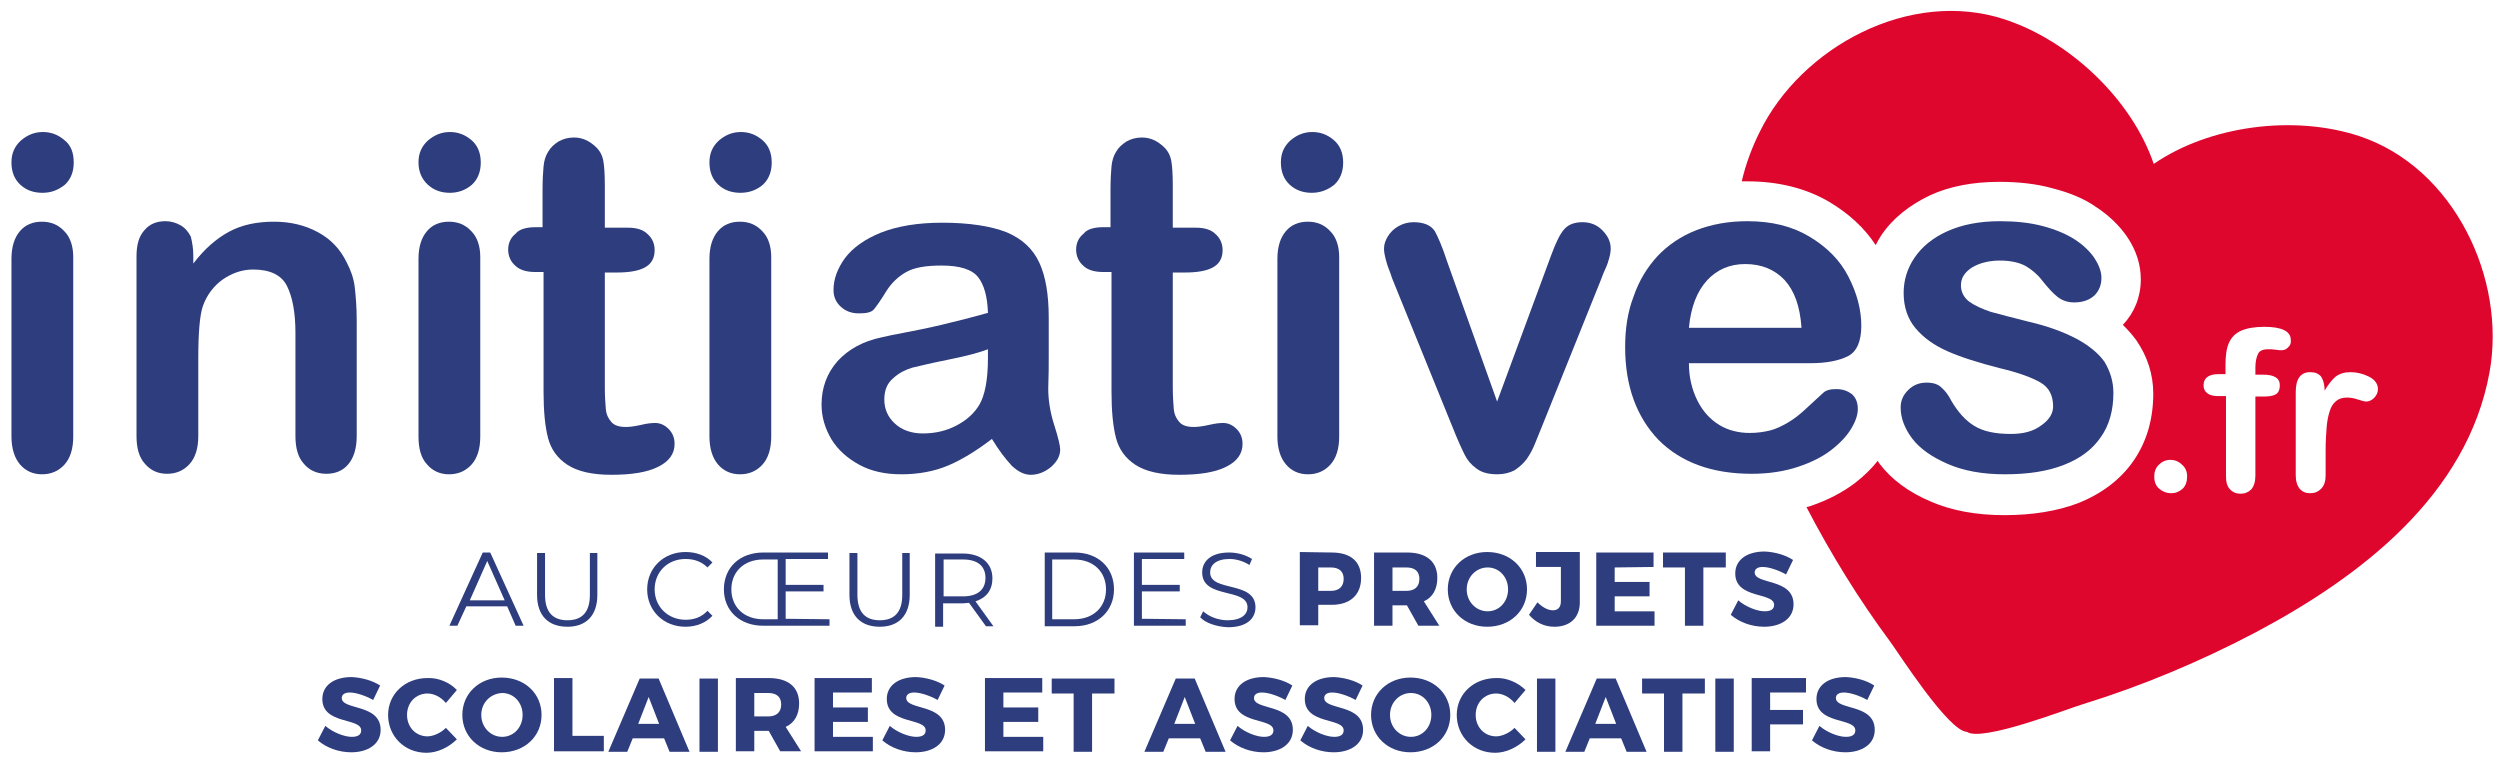 <?xml version="1.0" encoding="utf-8"?>
<!-- Generator: Adobe Illustrator 27.7.0, SVG Export Plug-In . SVG Version: 6.00 Build 0)  -->
<!DOCTYPE svg PUBLIC "-//W3C//DTD SVG 1.1//EN" "http://www.w3.org/Graphics/SVG/1.1/DTD/svg11.dtd">
<svg version="1.1" id="Calque_1" xmlns:x="http://ns.adobe.com/Extensibility/1.0/" xmlns:i="http://ns.adobe.com/AdobeIllustrator/10.0/" xmlns:graph="http://ns.adobe.com/Graphs/1.0/"
	 xmlns="http://www.w3.org/2000/svg" xmlns:xlink="http://www.w3.org/1999/xlink" x="0px" y="0px" viewBox="0 0 501.8 152"
	 style="enable-background:new 0 0 501.8 152;" xml:space="preserve">
<style type="text/css">
	.st0{fill:#DF062E;}
	.st1{fill:#2E3D7D;}
</style>
<path class="st0" d="M473.5,27.3c-13.1-4.3-30-2.1-41.2,5.6c-4.4-12.9-16.8-24.7-29.9-29c-19.1-6.3-40.9,5.6-49.2,22.6
	c-1.6,3.2-2.8,6.5-3.6,9.9c0.4,0,0.7,0,1.1,0c6.3,0,11.9,1.4,16.6,4.2c3.8,2.3,6.9,5.1,9.2,8.6c0.3-0.6,0.6-1.2,1-1.8
	c2.3-3.5,5.7-6.2,9.9-8.2c3.9-1.8,8.6-2.7,13.9-2.7c3.9,0,7.5,0.4,10.7,1.3c3.5,0.9,6.4,2.1,8.8,3.8c2.6,1.7,4.7,3.8,6.2,6
	c1.8,2.7,2.7,5.5,2.7,8.5c0,3.5-1.3,6.7-3.6,9.1c1,1,1.9,2,2.7,3.1c2.2,3.2,3.4,6.8,3.4,10.7c0,5.1-1.3,9.6-3.9,13.4
	s-6.4,6.7-11.2,8.6c-4.2,1.6-9.2,2.4-14.8,2.4c-5.6,0-10.5-0.9-14.7-2.7c-4.5-1.9-8-4.5-10.4-7.7c-0.1-0.2-0.2-0.3-0.3-0.5
	c-1.2,1.5-2.7,3-4.5,4.4c-2.5,1.9-5.5,3.5-9.1,4.7c-0.2,0.1-0.5,0.1-0.7,0.2c4.9,9.4,10.5,18.5,16.8,27c1.7,2.3,11.7,18,15.4,18.1
	c3,2.1,20.4-4.7,23.1-5.5c12-3.7,23.7-8.6,34.9-14.5c20.9-11.1,42.4-27.4,46.9-52.2C503.1,56,492.6,33.6,473.5,27.3z M438.1,98.1
	c-0.7,0.6-1.4,0.9-2.3,0.9s-1.7-0.3-2.4-0.9c-0.7-0.6-1-1.4-1-2.5c0-0.9,0.3-1.7,0.9-2.3c0.6-0.6,1.4-1,2.3-1s1.7,0.3,2.4,1
	c0.7,0.6,1,1.4,1,2.3C439,96.7,438.7,97.5,438.1,98.1z M459.3,69.7c-0.4,0.4-0.8,0.6-1.3,0.6c-0.2,0-0.6,0-1.2-0.1s-1.1-0.1-1.5-0.1
	c-1.1,0-1.8,0.3-2.1,1c-0.3,0.6-0.5,1.6-0.5,2.7v1.4h1.5c2.3,0,3.4,0.7,3.4,2.1c0,1-0.3,1.6-0.9,1.9s-1.4,0.4-2.5,0.4h-1.5v15.9
	c0,1.2-0.3,2.1-0.8,2.7c-0.6,0.6-1.3,0.9-2.2,0.9c-0.8,0-1.6-0.3-2.1-0.9c-0.6-0.6-0.8-1.5-0.8-2.7v-16h-1.7c-0.9,0-1.6-0.2-2.1-0.6
	s-0.7-0.9-0.7-1.6c0-1.4,1-2.2,3-2.2h1.4v-1.8c0-1.9,0.2-3.4,0.7-4.5s1.3-1.9,2.4-2.4s2.7-0.8,4.7-0.8c3.5,0,5.3,0.9,5.3,2.6
	C459.9,68.9,459.7,69.3,459.3,69.7z M476.5,79.9c-0.5,0.5-1.1,0.7-1.6,0.7c-0.2,0-0.7-0.1-1.6-0.4c-0.8-0.3-1.6-0.4-2.2-0.4
	c-0.9,0-1.6,0.2-2.2,0.7s-1,1.1-1.3,2.1c-0.3,0.9-0.5,2-0.6,3.2c-0.1,1.3-0.2,2.8-0.2,4.6v5c0,1.2-0.3,2.1-0.9,2.7s-1.3,0.9-2.2,0.9
	c-0.9,0-1.6-0.3-2.1-0.9s-0.8-1.5-0.8-2.7V78.7c0-2.7,1-4,2.9-4c1,0,1.7,0.3,2.2,0.9c0.4,0.6,0.7,1.6,0.7,2.8
	c0.7-1.2,1.5-2.2,2.2-2.8c0.8-0.6,1.8-0.9,3-0.9s2.5,0.3,3.7,0.9s1.8,1.5,1.8,2.5C477.3,78.8,477,79.4,476.5,79.9z"/>
<g>
	<path class="st1" d="M101.8,121.7h-8.2l-1.8,3.9h-1.6l6.7-14.7h1.5l6.7,14.7h-1.6L101.8,121.7z M101.3,120.5l-3.5-7.9l-3.5,7.9
		H101.3z"/>
	<path class="st1" d="M107.8,119.4V111h1.6v8.4c0,3.5,1.6,5.1,4.5,5.1s4.5-1.6,4.5-5.1V111h1.5v8.4c0,4.2-2.3,6.4-6,6.4
		C110.1,125.8,107.8,123.6,107.8,119.4z"/>
	<path class="st1" d="M129.9,118.3c0-4.3,3.3-7.5,7.7-7.5c2.1,0,4.1,0.7,5.4,2.1l-1,1c-1.2-1.2-2.7-1.7-4.4-1.7
		c-3.6,0-6.2,2.6-6.2,6.1s2.7,6.1,6.2,6.1c1.7,0,3.2-0.5,4.4-1.8l1,1c-1.3,1.4-3.2,2.2-5.4,2.2C133.2,125.8,129.9,122.6,129.9,118.3
		z"/>
	<path class="st1" d="M166.5,124.3v1.3h-13.3c-4.7,0-7.9-3-7.9-7.3c0-4.4,3.2-7.4,7.9-7.4h13v1.3h-8.5v5.2h7.6v1.3h-7.6v5.5
		L166.5,124.3L166.5,124.3z M156.1,124.3v-12h-2.9c-3.9,0-6.4,2.5-6.4,6s2.5,6,6.4,6H156.1z"/>
	<path class="st1" d="M170.5,119.4V111h1.6v8.4c0,3.5,1.6,5.1,4.5,5.1s4.5-1.6,4.5-5.1V111h1.5v8.4c0,4.2-2.3,6.4-6,6.4
		C172.8,125.8,170.5,123.6,170.5,119.4z"/>
	<path class="st1" d="M197.9,125.7l-3.4-4.7c-0.4,0-0.8,0.1-1.2,0.1h-4v4.7h-1.6v-14.7h5.5c3.7,0,6,1.9,6,5c0,2.3-1.2,3.9-3.4,4.6
		l3.6,5H197.9z M197.8,116c0-2.4-1.6-3.7-4.5-3.7h-3.9v7.4h3.9C196.3,119.7,197.8,118.3,197.8,116z"/>
	<path class="st1" d="M209.7,110.9h6c4.7,0,7.9,3,7.9,7.4c0,4.3-3.2,7.4-7.9,7.4h-6V110.9z M215.6,124.3c3.9,0,6.4-2.5,6.4-6
		s-2.5-6-6.4-6h-4.4v12H215.6z"/>
	<path class="st1" d="M238,124.3v1.3h-10.4v-14.7h10.1v1.3h-8.5v5.2h7.6v1.3h-7.6v5.5L238,124.3L238,124.3z"/>
	<path class="st1" d="M240.9,123.9l0.6-1.2c1.1,1,2.9,1.8,4.9,1.8c2.8,0,4-1.2,4-2.6c0-4-9.1-1.6-9.1-7c0-2.2,1.7-4,5.4-4
		c1.7,0,3.4,0.5,4.6,1.3l-0.5,1.2c-1.3-0.8-2.7-1.2-4-1.2c-2.7,0-3.9,1.2-3.9,2.7c0,4,9.1,1.6,9.1,7c0,2.2-1.7,4-5.5,4
		C244.1,125.8,241.9,125,240.9,123.9z"/>
	<path class="st1" d="M267.3,110.9c3.8,0,5.9,1.8,5.9,5.1c0,3.4-2.2,5.4-5.9,5.4h-2.7v4.1h-3.7v-14.7L267.3,110.9L267.3,110.9z
		 M264.6,118.6h2.5c1.6,0,2.6-0.8,2.6-2.4c0-1.5-0.9-2.3-2.6-2.3h-2.5V118.6z"/>
	<path class="st1" d="M282.4,121.5h-0.1h-2.8v4.1h-3.7v-14.7h6.6c3.9,0,6.1,1.8,6.1,5.1c0,2.2-0.9,3.9-2.7,4.7l3.1,4.9h-4.2
		L282.4,121.5z M282.3,118.6c1.6,0,2.6-0.8,2.6-2.4c0-1.5-0.9-2.3-2.6-2.3h-2.8v4.7C279.5,118.6,282.3,118.6,282.3,118.6z"/>
	<path class="st1" d="M306.5,118.3c0,4.3-3.4,7.5-8,7.5c-4.5,0-7.9-3.2-7.9-7.5s3.4-7.5,7.9-7.5C303.1,110.8,306.5,114,306.5,118.3z
		 M294.4,118.3c0,2.5,1.9,4.4,4.2,4.4c2.3,0,4.1-1.9,4.1-4.4s-1.8-4.4-4.1-4.4S294.4,115.8,294.4,118.3z"/>
	<path class="st1" d="M317.1,120.9c0,3.1-2,4.9-5.1,4.9c-2.1,0-3.8-0.9-5.1-2.4l1.7-2.5c1.1,1.1,2.2,1.6,3.1,1.6
		c1,0,1.6-0.6,1.6-1.8v-6.9h-5v-3h8.8V120.9z"/>
	<path class="st1" d="M324.1,113.9v2.9h7v2.9h-7v3h8v2.9h-11.7v-14.7h11.5v2.9L324.1,113.9L324.1,113.9z"/>
	<path class="st1" d="M341.9,113.9v11.7h-3.7v-11.7h-4.4v-3h12.6v3H341.9z"/>
	<path class="st1" d="M359.9,112.4l-1.4,2.9c-1.6-0.9-3.5-1.5-4.7-1.5c-1,0-1.6,0.4-1.6,1.1c0,2.5,7.8,1.1,7.8,6.4
		c0,2.9-2.6,4.5-5.9,4.5c-2.5,0-5-0.9-6.7-2.4l1.5-2.9c1.5,1.3,3.8,2.2,5.3,2.2c1.2,0,1.9-0.4,1.9-1.3c0-2.6-7.8-1.1-7.8-6.3
		c0-2.7,2.3-4.4,5.9-4.4C356.3,110.8,358.4,111.4,359.9,112.4z"/>
	<path class="st1" d="M76.3,137.6l-1.4,2.9c-1.6-0.9-3.5-1.5-4.7-1.5c-1,0-1.6,0.4-1.6,1.1c0,2.5,7.8,1.1,7.8,6.4
		c0,2.9-2.6,4.5-5.9,4.5c-2.5,0-5-0.9-6.7-2.4l1.5-2.9c1.5,1.3,3.8,2.2,5.3,2.2c1.2,0,1.9-0.4,1.9-1.3c0-2.6-7.8-1.1-7.8-6.3
		c0-2.7,2.3-4.4,5.9-4.4C72.6,136,74.8,136.6,76.3,137.6z"/>
	<path class="st1" d="M91.7,138.5l-2.2,2.6c-1-1.2-2.4-1.9-3.7-1.9c-2.3,0-4.1,1.8-4.1,4.3s1.8,4.3,4.1,4.3c1.2,0,2.7-0.7,3.7-1.7
		l2.2,2.3c-1.6,1.6-3.9,2.7-6.1,2.7c-4.4,0-7.7-3.3-7.7-7.6c0-4.2,3.4-7.4,7.9-7.4C88,136,90.3,137,91.7,138.5z"/>
	<path class="st1" d="M108.7,143.5c0,4.3-3.4,7.5-8,7.5c-4.5,0-7.9-3.2-7.9-7.5s3.4-7.5,7.9-7.5C105.3,136,108.7,139.2,108.7,143.5z
		 M96.6,143.5c0,2.5,1.9,4.4,4.2,4.4c2.3,0,4.1-1.9,4.1-4.4s-1.8-4.4-4.1-4.4C98.5,139.2,96.6,141,96.6,143.5z"/>
	<path class="st1" d="M121.2,147.7v3.1h-10v-14.7h3.7v11.6L121.2,147.7L121.2,147.7z"/>
	<path class="st1" d="M127,148.2l-1.1,2.7h-3.8l6.3-14.7h3.8l6.2,14.7h-4l-1.1-2.7H127z M130.2,139.9l-2.1,5.4h4.2L130.2,139.9z"/>
	<path class="st1" d="M140.4,150.9v-14.7h3.7v14.7H140.4z"/>
	<path class="st1" d="M154.3,146.7h-0.1h-2.8v4.1h-3.7v-14.7h6.6c3.9,0,6.1,1.8,6.1,5.1c0,2.2-0.9,3.9-2.7,4.7l3.1,4.9h-4.2
		L154.3,146.7z M154.2,143.8c1.6,0,2.6-0.8,2.6-2.4c0-1.5-0.9-2.3-2.6-2.3h-2.8v4.7H154.2z"/>
	<path class="st1" d="M167.2,139.1v2.9h7v2.9h-7v3h8v2.9h-11.7v-14.7H175v2.9h-7.8V139.1z"/>
	<path class="st1" d="M189.6,137.6l-1.4,2.9c-1.6-0.9-3.5-1.5-4.7-1.5c-1,0-1.6,0.4-1.6,1.1c0,2.5,7.8,1.1,7.8,6.4
		c0,2.9-2.6,4.5-5.9,4.5c-2.5,0-5-0.9-6.7-2.4l1.5-2.9c1.5,1.3,3.8,2.2,5.3,2.2c1.2,0,1.9-0.4,1.9-1.3c0-2.6-7.8-1.1-7.8-6.3
		c0-2.7,2.3-4.4,5.9-4.4C185.9,136,188.1,136.6,189.6,137.6z"/>
	<path class="st1" d="M201.4,139.1v2.9h7v2.9h-7v3h8v2.9h-11.7v-14.7h11.5v2.9h-7.8V139.1z"/>
	<path class="st1" d="M219.2,139.2v11.7h-3.7v-11.7h-4.4v-3h12.6v3H219.2z"/>
	<path class="st1" d="M234.6,148.2l-1.1,2.7h-3.8l6.3-14.7h3.8l6.2,14.7h-4l-1.1-2.7H234.6z M237.8,139.9l-2.1,5.4h4.2L237.8,139.9z
		"/>
	<path class="st1" d="M259.4,137.6l-1.4,2.9c-1.6-0.9-3.5-1.5-4.7-1.5c-1,0-1.6,0.4-1.6,1.1c0,2.5,7.8,1.1,7.8,6.4
		c0,2.9-2.6,4.5-5.9,4.5c-2.5,0-5-0.9-6.7-2.4l1.5-2.9c1.5,1.3,3.8,2.2,5.3,2.2c1.2,0,1.9-0.4,1.9-1.3c0-2.6-7.8-1.1-7.8-6.3
		c0-2.7,2.3-4.4,5.9-4.4C255.7,136,257.9,136.6,259.4,137.6z"/>
	<path class="st1" d="M273.5,137.6l-1.4,2.9c-1.6-0.9-3.5-1.5-4.7-1.5c-1,0-1.6,0.4-1.6,1.1c0,2.5,7.8,1.1,7.8,6.4
		c0,2.9-2.6,4.5-5.9,4.5c-2.5,0-5-0.9-6.7-2.4l1.5-2.9c1.5,1.3,3.8,2.2,5.3,2.2c1.2,0,1.9-0.4,1.9-1.3c0-2.6-7.8-1.1-7.8-6.3
		c0-2.7,2.3-4.4,5.9-4.4C269.8,136,272,136.6,273.5,137.6z"/>
	<path class="st1" d="M291.1,143.5c0,4.3-3.4,7.5-8,7.5c-4.5,0-7.9-3.2-7.9-7.5s3.4-7.5,7.9-7.5C287.7,136,291.1,139.2,291.1,143.5z
		 M279,143.5c0,2.5,1.9,4.4,4.2,4.4c2.3,0,4.1-1.9,4.1-4.4s-1.8-4.4-4.1-4.4S279,141,279,143.5z"/>
	<path class="st1" d="M306.2,138.5l-2.2,2.6c-1-1.2-2.4-1.9-3.7-1.9c-2.3,0-4.1,1.8-4.1,4.3s1.8,4.3,4.1,4.3c1.2,0,2.7-0.7,3.7-1.7
		l2.2,2.3c-1.6,1.6-3.9,2.7-6.1,2.7c-4.4,0-7.7-3.3-7.7-7.6c0-4.2,3.4-7.4,7.9-7.4C302.4,136,304.7,137,306.2,138.5z"/>
	<path class="st1" d="M308.5,150.9v-14.7h3.7v14.7H308.5z"/>
	<path class="st1" d="M319.1,148.2l-1.1,2.7h-3.8l6.3-14.7h3.8l6.2,14.7h-4l-1.1-2.7H319.1z M322.3,139.9l-2.1,5.4h4.2L322.3,139.9z
		"/>
	<path class="st1" d="M337.7,139.2v11.7H334v-11.7h-4.4v-3h12.6v3H337.7z"/>
	<path class="st1" d="M344.3,150.9v-14.7h3.7v14.7H344.3z"/>
	<path class="st1" d="M355.3,139.1v3.4h6.6v2.9h-6.6v5.4h-3.7v-14.7h10.9v2.9h-7.2V139.1z"/>
	<path class="st1" d="M376.2,137.6l-1.4,2.9c-1.6-0.9-3.5-1.5-4.7-1.5c-1,0-1.6,0.4-1.6,1.1c0,2.5,7.8,1.1,7.8,6.4
		c0,2.9-2.6,4.5-5.9,4.5c-2.5,0-5-0.9-6.7-2.4l1.5-2.9c1.5,1.3,3.8,2.2,5.3,2.2c1.2,0,1.9-0.4,1.9-1.3c0-2.6-7.8-1.1-7.8-6.3
		c0-2.7,2.3-4.4,5.9-4.4C372.6,136,374.7,136.6,376.2,137.6z"/>
</g>
<g>
	<path class="st1" d="M8.5,38.7c-1.7,0-3.2-0.5-4.4-1.6s-1.8-2.6-1.8-4.5c0-1.8,0.6-3.2,1.9-4.4c1.3-1.1,2.7-1.7,4.4-1.7
		c1.6,0,3,0.5,4.3,1.6c1.3,1,1.9,2.5,1.9,4.5c0,1.9-0.6,3.4-1.8,4.5C11.6,38.2,10.2,38.7,8.5,38.7z M14.7,51.6v36
		c0,2.5-0.6,4.4-1.8,5.7c-1.2,1.3-2.7,1.9-4.5,1.9s-3.3-0.7-4.4-2S2.3,90,2.3,87.6V52c0-2.5,0.6-4.3,1.7-5.6s2.6-1.9,4.4-1.9
		s3.3,0.6,4.5,1.9C14.1,47.6,14.7,49.4,14.7,51.6z"/>
	<path class="st1" d="M38.8,51.4v1.5c2.2-2.9,4.6-5,7.2-6.4c2.6-1.4,5.6-2,9-2c3.3,0,6.2,0.7,8.8,2.1c2.6,1.4,4.5,3.4,5.8,6.1
		c0.8,1.5,1.4,3.2,1.6,4.9c0.2,1.8,0.4,4,0.4,6.7v23.2c0,2.5-0.6,4.4-1.7,5.7c-1.1,1.3-2.6,1.9-4.4,1.9c-1.9,0-3.4-0.7-4.5-2
		c-1.2-1.3-1.7-3.2-1.7-5.6V66.8c0-4.1-0.6-7.2-1.7-9.4c-1.1-2.2-3.4-3.3-6.8-3.3c-2.2,0-4.2,0.7-6.1,2c-1.8,1.3-3.2,3.1-4,5.4
		c-0.6,1.8-0.9,5.3-0.9,10.4v15.6c0,2.5-0.6,4.4-1.8,5.7c-1.2,1.3-2.7,1.9-4.5,1.9s-3.3-0.7-4.4-2c-1.2-1.3-1.7-3.2-1.7-5.6v-36
		c0-2.4,0.5-4.1,1.6-5.3c1-1.2,2.4-1.8,4.2-1.8c1.1,0,2.1,0.3,3,0.8s1.6,1.3,2.1,2.3C38.6,48.7,38.8,49.9,38.8,51.4z"/>
	<path class="st1" d="M90.3,38.7c-1.7,0-3.2-0.5-4.4-1.6C84.7,36,84,34.5,84,32.6c0-1.8,0.6-3.2,1.9-4.4c1.3-1.1,2.7-1.7,4.4-1.7
		c1.6,0,3,0.5,4.3,1.6c1.2,1,1.9,2.5,1.9,4.5c0,1.9-0.6,3.4-1.8,4.5C93.4,38.2,91.9,38.7,90.3,38.7z M96.4,51.6v36
		c0,2.5-0.6,4.4-1.8,5.7c-1.2,1.3-2.7,1.9-4.5,1.9s-3.3-0.7-4.4-2C84.5,91.9,84,90,84,87.6V52c0-2.5,0.6-4.3,1.7-5.6
		s2.6-1.9,4.4-1.9s3.3,0.6,4.5,1.9C95.8,47.6,96.4,49.4,96.4,51.6z"/>
	<path class="st1" d="M107.5,45.6h1.4v-7.5c0-2,0.1-3.6,0.2-4.7c0.1-1.1,0.4-2.1,0.9-2.9c0.5-0.9,1.2-1.5,2.1-2.1
		c0.9-0.5,1.9-0.8,3.1-0.8c1.6,0,3,0.6,4.3,1.8c0.9,0.8,1.4,1.8,1.6,2.9c0.2,1.1,0.3,2.8,0.3,4.9v8.5h4.6c1.8,0,3.1,0.4,4,1.3
		c0.9,0.8,1.4,1.9,1.4,3.2c0,1.7-0.7,2.8-2,3.5s-3.2,1-5.7,1h-2.3v22.9c0,1.9,0.1,3.4,0.2,4.5s0.5,1.9,1.1,2.6s1.6,1,2.9,1
		c0.7,0,1.7-0.1,3-0.4c1.2-0.3,2.2-0.4,2.9-0.4c1,0,1.9,0.4,2.7,1.2c0.8,0.8,1.2,1.8,1.2,3c0,2-1.1,3.5-3.3,4.6s-5.3,1.6-9.4,1.6
		c-3.9,0-6.8-0.7-8.8-2s-3.3-3.1-3.9-5.4s-0.9-5.4-0.9-9.3v-24h-1.6c-1.8,0-3.2-0.4-4.1-1.3c-0.9-0.8-1.4-1.9-1.4-3.2
		s0.5-2.4,1.5-3.2C104.2,46,105.7,45.6,107.5,45.6z"/>
	<path class="st1" d="M148.6,38.7c-1.7,0-3.2-0.5-4.4-1.6s-1.8-2.6-1.8-4.5c0-1.8,0.6-3.2,1.9-4.4c1.3-1.1,2.7-1.7,4.4-1.7
		c1.6,0,3,0.5,4.3,1.6c1.2,1,1.9,2.5,1.9,4.5c0,1.9-0.6,3.4-1.8,4.5C151.8,38.2,150.3,38.7,148.6,38.7z M263.3,38.7
		c-1.7,0-3.2-0.5-4.4-1.6c-1.2-1.1-1.8-2.6-1.8-4.5c0-1.8,0.6-3.2,1.9-4.4c1.3-1.1,2.7-1.7,4.4-1.7c1.6,0,3,0.5,4.3,1.6
		c1.2,1,1.9,2.5,1.9,4.5c0,1.9-0.6,3.4-1.8,4.5C266.4,38.2,264.9,38.7,263.3,38.7z M154.8,51.6v36c0,2.5-0.6,4.4-1.8,5.7
		c-1.2,1.3-2.7,1.9-4.5,1.9s-3.3-0.7-4.4-2c-1.1-1.3-1.7-3.2-1.7-5.6V52c0-2.5,0.6-4.3,1.7-5.6c1.1-1.3,2.6-1.9,4.4-1.9
		c1.8,0,3.3,0.6,4.5,1.9C154.2,47.6,154.8,49.4,154.8,51.6z"/>
	<path class="st1" d="M199.1,88.1c-3,2.3-5.9,4.1-8.7,5.3c-2.8,1.2-6,1.8-9.5,1.8c-3.2,0-6-0.6-8.4-1.9s-4.3-3-5.6-5.1
		c-1.3-2.2-2-4.5-2-7c0-3.4,1.1-6.3,3.2-8.7c2.2-2.4,5.1-4,8.9-4.8c0.8-0.2,2.7-0.6,5.9-1.2c3.1-0.6,5.8-1.2,8.1-1.8
		c2.2-0.5,4.7-1.2,7.3-1.9c-0.1-3.3-0.8-5.7-2-7.2s-3.6-2.3-7.3-2.3c-3.2,0-5.5,0.4-7.1,1.3c-1.6,0.9-3,2.2-4.1,4s-1.9,2.9-2.4,3.5
		s-1.5,0.8-3,0.8c-1.4,0-2.6-0.4-3.6-1.3c-1-0.9-1.5-2-1.5-3.4c0-2.2,0.8-4.3,2.3-6.4c1.6-2.1,4-3.8,7.2-5.1c3.3-1.3,7.4-2,12.3-2
		c5.5,0,9.8,0.7,12.9,1.9c3.1,1.3,5.3,3.3,6.6,6.1s1.9,6.5,1.9,11.1c0,2.9,0,5.4,0,7.4s0,4.3-0.1,6.8c0,2.3,0.4,4.8,1.2,7.3
		s1.2,4.2,1.2,4.9c0,1.3-0.6,2.4-1.8,3.5c-1.2,1-2.6,1.6-4.1,1.6c-1.3,0-2.5-0.6-3.8-1.8C201.8,92.1,200.5,90.4,199.1,88.1z
		 M198.3,70.1c-1.8,0.7-4.5,1.4-8,2.1s-5.9,1.3-7.2,1.6c-1.3,0.4-2.6,1-3.8,2.1c-1.2,1-1.8,2.4-1.8,4.3s0.7,3.5,2.1,4.8
		c1.4,1.3,3.3,2,5.6,2c2.5,0,4.7-0.5,6.8-1.6s3.6-2.5,4.6-4.2c1.1-1.9,1.7-5,1.7-9.3L198.3,70.1L198.3,70.1z"/>
	<path class="st1" d="M221.5,45.6h1.4v-7.5c0-2,0.1-3.6,0.2-4.7c0.1-1.1,0.4-2.1,0.9-2.9c0.5-0.9,1.2-1.5,2.1-2.1
		c0.9-0.5,1.9-0.8,3.1-0.8c1.6,0,3,0.6,4.3,1.8c0.9,0.8,1.4,1.8,1.6,2.9c0.2,1.1,0.3,2.8,0.3,4.9v8.5h4.6c1.8,0,3.1,0.4,4,1.3
		c0.9,0.8,1.4,1.9,1.4,3.2c0,1.7-0.7,2.8-2,3.5s-3.2,1-5.7,1h-2.3v22.9c0,1.9,0.1,3.4,0.2,4.5c0.1,1.1,0.5,1.9,1.1,2.6s1.6,1,2.9,1
		c0.7,0,1.7-0.1,3-0.4s2.2-0.4,2.9-0.4c1,0,1.9,0.4,2.7,1.2c0.8,0.8,1.2,1.8,1.2,3c0,2-1.1,3.5-3.3,4.6s-5.3,1.6-9.4,1.6
		c-3.9,0-6.8-0.7-8.8-2s-3.3-3.1-3.9-5.4c-0.6-2.3-0.9-5.4-0.9-9.3v-24h-1.6c-1.8,0-3.2-0.4-4.1-1.3c-0.9-0.8-1.4-1.9-1.4-3.2
		s0.5-2.4,1.5-3.2C218.2,46,219.6,45.6,221.5,45.6z"/>
	<path class="st1" d="M268.8,51.6v36c0,2.5-0.6,4.4-1.8,5.7c-1.2,1.3-2.7,1.9-4.5,1.9s-3.3-0.7-4.4-2s-1.7-3.2-1.7-5.6V52
		c0-2.5,0.6-4.3,1.7-5.6s2.6-1.9,4.4-1.9s3.3,0.6,4.5,1.9C268.2,47.6,268.8,49.4,268.8,51.6z"/>
	<path class="st1" d="M290.4,52.3l10.1,28.3l10.9-29.5c0.9-2.4,1.7-4.1,2.5-5c0.8-1,2.1-1.5,3.7-1.5s2.9,0.5,4,1.6s1.7,2.3,1.7,3.7
		c0,0.5-0.1,1.2-0.3,1.9c-0.2,0.7-0.4,1.4-0.7,2c-0.3,0.6-0.6,1.4-0.9,2.2l-11.9,29.6c-0.3,0.8-0.8,1.9-1.3,3.2
		c-0.5,1.3-1.1,2.4-1.8,3.4c-0.7,0.9-1.5,1.6-2.4,2.2c-1,0.5-2.1,0.8-3.5,0.8c-1.8,0-3.2-0.4-4.2-1.2c-1.1-0.8-1.8-1.7-2.3-2.7
		s-1.4-2.9-2.5-5.7l-11.9-29.3c-0.3-0.7-0.5-1.5-0.8-2.2s-0.5-1.5-0.7-2.2c-0.2-0.8-0.3-1.4-0.3-2c0-0.9,0.3-1.7,0.8-2.5
		s1.2-1.5,2.1-2s1.9-0.8,3-0.8c2.1,0,3.5,0.6,4.3,1.8C288.6,47.5,289.5,49.5,290.4,52.3z"/>
	<path class="st1" d="M363.4,72.9H339c0,2.8,0.6,5.3,1.7,7.5s2.6,3.8,4.4,4.9s3.9,1.6,6.1,1.6c1.5,0,2.9-0.2,4.1-0.5
		s2.4-0.9,3.6-1.6s2.2-1.5,3.2-2.4s2.2-2,3.8-3.5c0.6-0.6,1.5-0.8,2.7-0.8c1.3,0,2.3,0.4,3.1,1c0.8,0.7,1.2,1.7,1.2,3
		c0,1.1-0.4,2.4-1.3,3.9s-2.2,2.9-4,4.3s-4,2.5-6.7,3.4s-5.8,1.4-9.3,1.4c-8,0-14.2-2.3-18.7-6.8c-4.4-4.6-6.7-10.8-6.7-18.6
		c0-3.7,0.5-7.1,1.7-10.2c1.1-3.2,2.7-5.8,4.8-8.1c2.1-2.2,4.7-4,7.8-5.2c3.1-1.2,6.5-1.8,10.2-1.8c4.9,0,9,1,12.5,3.1
		s6.1,4.7,7.8,8c1.7,3.3,2.6,6.6,2.6,9.9c0,3.1-0.9,5.2-2.7,6.1S366.6,72.9,363.4,72.9z M339,65.8h22.6c-0.3-4.3-1.4-7.4-3.4-9.6
		c-2-2.1-4.6-3.2-7.9-3.2c-3.1,0-5.6,1.1-7.6,3.2C340.6,58.5,339.4,61.6,339,65.8z"/>
	<path class="st1" d="M424.2,78.9c0,3.4-0.8,6.4-2.5,8.8c-1.7,2.5-4.1,4.3-7.4,5.6c-3.3,1.3-7.2,1.9-11.9,1.9
		c-4.5,0-8.3-0.7-11.5-2.1s-5.6-3.1-7.1-5.1s-2.3-4.1-2.3-6.2c0-1.4,0.5-2.5,1.5-3.5s2.2-1.5,3.7-1.5c1.3,0,2.3,0.3,3,1
		c0.7,0.6,1.4,1.5,2,2.7c1.3,2.2,2.8,3.9,4.6,5c1.8,1.1,4.2,1.6,7.3,1.6c2.5,0,4.5-0.5,6.1-1.7c1.6-1.1,2.4-2.4,2.4-3.8
		c0-2.2-0.8-3.8-2.5-4.8s-4.4-2-8.2-2.9c-4.3-1.1-7.8-2.2-10.5-3.4c-2.7-1.2-4.8-2.7-6.4-4.6s-2.4-4.3-2.4-7.1
		c0-2.5,0.7-4.9,2.2-7.1c1.5-2.2,3.7-4,6.6-5.3s6.4-2,10.5-2c3.2,0,6.1,0.3,8.7,1s4.7,1.6,6.4,2.7c1.7,1.1,3,2.4,3.9,3.7
		c0.9,1.4,1.4,2.7,1.4,4c0,1.4-0.5,2.6-1.4,3.5c-1,0.9-2.3,1.4-4.1,1.4c-1.3,0-2.4-0.4-3.3-1.1c-0.9-0.7-1.9-1.8-3.1-3.3
		c-0.9-1.2-2.1-2.2-3.3-2.9c-1.3-0.7-3-1.1-5.2-1.1s-4.1,0.5-5.6,1.4c-1.5,1-2.2,2.1-2.2,3.6c0,1.3,0.6,2.4,1.6,3.2
		c1.1,0.8,2.6,1.5,4.4,2.1c1.9,0.5,4.4,1.2,7.7,2c3.9,0.9,7,2.1,9.5,3.4c2.4,1.3,4.3,2.8,5.6,4.6C423.6,74.6,424.2,76.6,424.2,78.9z
		"/>
</g>
</svg>
